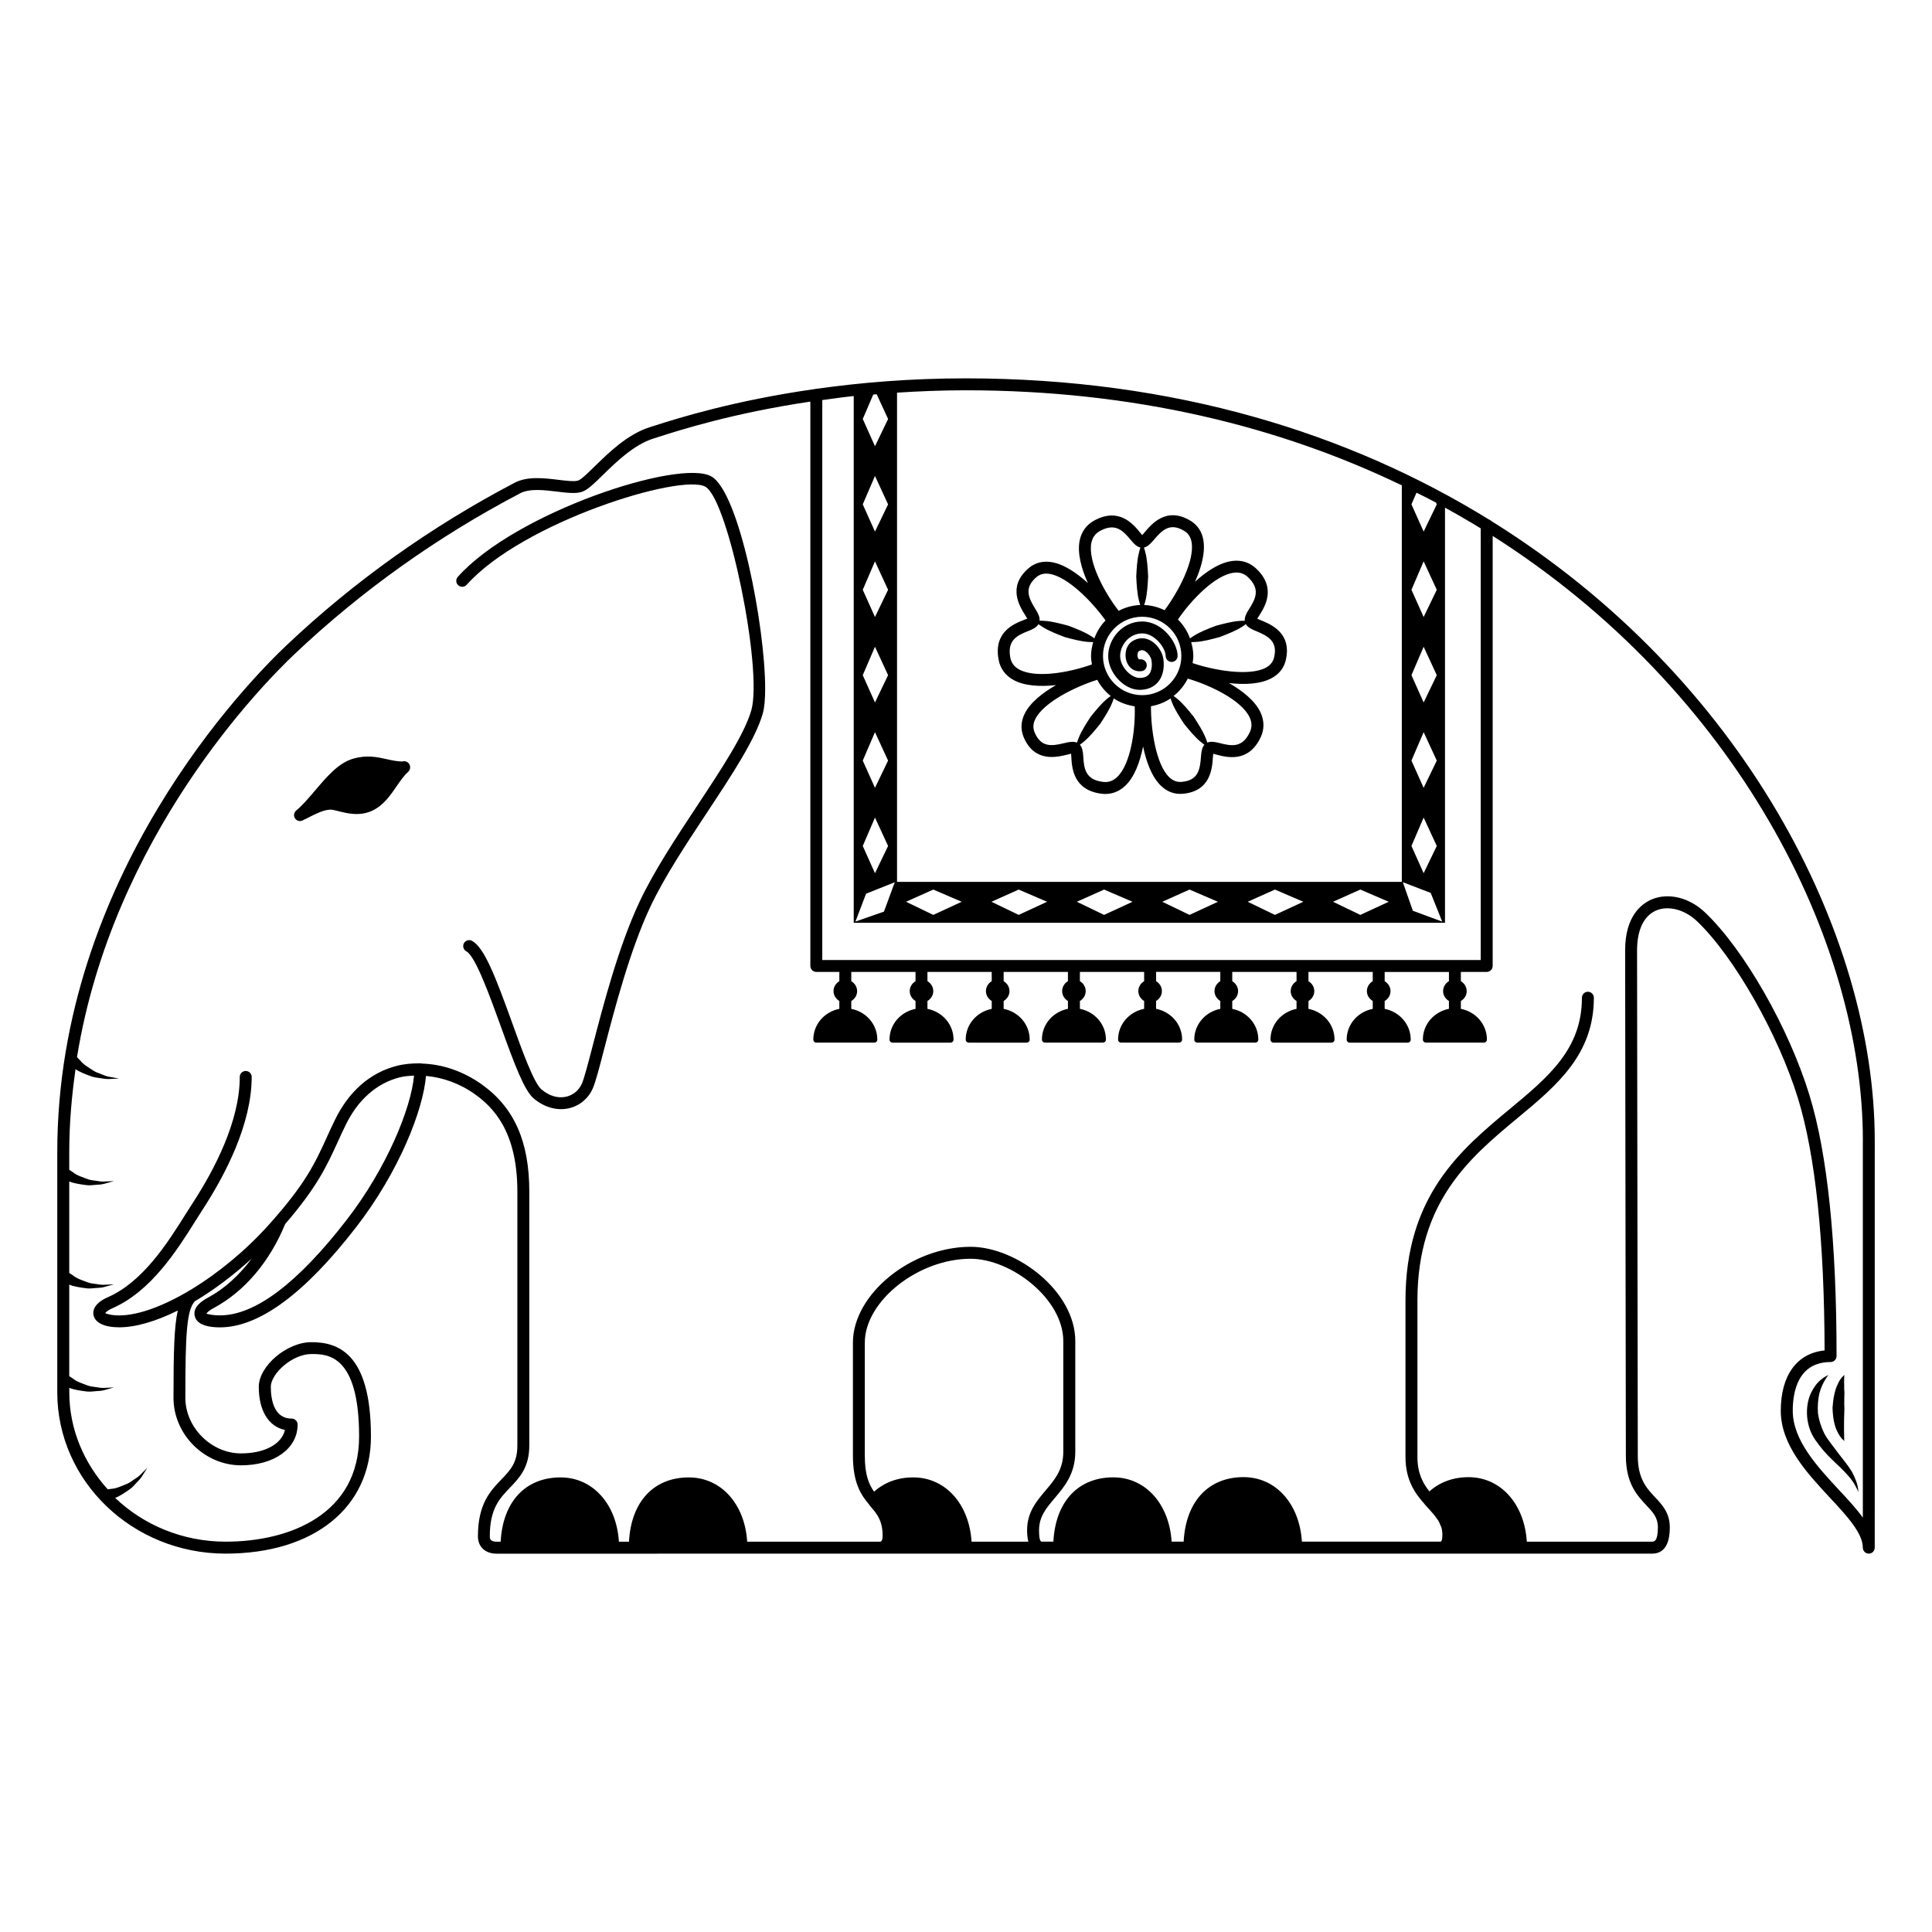 <?xml version="1.0" encoding="UTF-8"?>
<!-- Uploaded to: ICON Repo, www.iconrepo.com, Generator: ICON Repo Mixer Tools -->
<svg fill="#000000" width="800px" height="800px" version="1.1" viewBox="144 144 512 512" xmlns="http://www.w3.org/2000/svg">
 <g>
  <path d="m231.56 358.56c0.418-0.023 1.285 0.188 2.117 0.402 2.387 0.598 5.664 1.438 9.043-0.156 2.902-1.367 4.731-4.035 6.348-6.387 1.012-1.477 1.969-2.871 3.078-3.848 0.352-0.309 0.539-0.742 0.539-1.188-0.004-0.012-0.004-0.02 0-0.082 0-0.867-0.707-1.578-1.578-1.578-0.172 0-0.344 0.031-0.504 0.086-1.43-0.023-2.742-0.312-4.125-0.625-2.473-0.551-5.297-1.184-8.961-0.105-3.836 1.125-6.969 4.816-10.004 8.395-1.734 2.031-3.359 3.949-5.012 5.32-0.621 0.504-0.766 1.414-0.324 2.082 0.449 0.68 1.328 0.906 2.039 0.535 4.598-2.371 5.754-2.75 7.344-2.852z"/>
  <path d="m331.39 359.29c6.606-9.996 12.848-19.441 14.766-26.25 0.418-1.473 0.621-3.734 0.621-6.516 0-16.559-6.836-52.039-14.258-56.262-8.34-4.777-51.934 9.496-67.199 26.617-0.59 0.656-0.52 1.652 0.121 2.227 0.648 0.574 1.656 0.523 2.231-0.121 14.863-16.672 56.922-29.625 63.277-25.988 6.047 3.457 15.203 48.234 12.172 59.184-1.793 6.332-7.906 15.574-14.375 25.363-5.648 8.551-11.488 17.387-15.281 25.473-5.547 11.793-9.637 27.52-12.344 37.926-1.281 4.922-2.293 8.805-2.922 10.242-0.789 1.773-2.297 3.023-4.125 3.445-2.188 0.504-4.516-0.176-6.578-1.918-2.016-1.691-5.094-10.203-7.801-17.734-4.449-12.328-7.391-19.945-10.629-21.652-0.777-0.402-1.734-0.105-2.137 0.664-0.395 0.754-0.102 1.723 0.672 2.137 2.398 1.25 6.281 12.047 9.133 19.926 3.773 10.48 6.246 16.984 8.734 19.078 2.801 2.352 6.191 3.285 9.305 2.57 2.82-0.641 5.117-2.551 6.309-5.234 0.742-1.672 1.734-5.473 3.098-10.734 2.68-10.281 6.727-25.84 12.137-37.371 3.707-7.879 9.477-16.613 15.074-25.07z"/>
  <path d="m538.54 281.65c-36.762-22.688-83.098-37.383-138.66-37.383-14.898 0-28.043 1.16-39.457 2.766-0.031 0-0.055-0.039-0.102-0.039-0.074 0-0.121 0.066-0.188 0.082-21.582 3.055-36.555 7.773-42.914 9.809l-1.082 0.344c-5.856 1.867-10.867 6.769-14.523 10.352-1.734 1.688-3.508 3.438-4.359 3.754-0.938 0.348-3.129 0.086-5.246-0.172-3.875-0.473-8.254-0.992-11.637 0.777-22.168 11.633-42.473 26.086-60.332 42.969-10.168 9.586-60.863 61.188-60.863 134.42v63.656c0 23.566 20 42.742 44.594 42.742 23.406 0 38.531-12.191 38.531-31.043 0-22.395-9.008-24.992-15.789-24.992-6.504 0-13.934 6.316-13.934 11.848 0 6.328 2.625 10.539 6.941 11.406-0.883 3.777-5.356 6.219-11.672 6.219-7.848 0-14.73-6.879-14.73-14.73 0-17.004 0.359-23.23 2.523-25.594 5.066-2.992 10.211-6.887 15.07-11.305-3.281 4.359-7.164 7.969-11.566 10.332-3.477 1.859-3.859 3.68-3.531 4.934 0.332 1.359 1.773 2.961 6.688 2.961 10.309 0 22.449-8.922 36.059-26.531 11.387-14.699 17.77-31.016 18.531-40.098 4.434 0.395 8.941 1.969 13.039 4.902 4.801 3.445 11.176 9.848 11.176 25.75v67.277c0 4.594-1.867 6.543-4.242 9.012-2.91 3.031-6.211 6.465-6.211 15.055 0 2.797 1.945 4.606 4.938 4.606h36.57l28.398-0.004h241.21c3.148 0 4.742-2.344 4.742-6.977 0-3.828-1.988-5.934-3.894-7.969-2.254-2.402-4.586-4.891-4.586-10.973 0-4.594-0.039-29.98-0.09-57.566-0.051-32.789-0.105-68.676-0.105-76.395 0-5.406 1.789-9.152 5.066-10.566 3.238-1.387 7.578-0.242 10.812 2.836 9.809 9.34 21.578 30.008 26.801 47.062 4.586 15 6.949 37.422 7.019 66.695-7.301 0.719-11.613 6.574-11.613 15.973 0 9.055 6.918 16.48 13.008 23.035 4.5 4.832 8.734 9.406 8.734 13.254 0 0.875 0.711 1.582 1.582 1.582 0.867 0 1.578-0.711 1.578-1.582l0.004-107.85c0-54.594-34.844-122.7-101.67-164.25-0.168-0.203-0.383-0.289-0.621-0.395zm-162.21-33.168 3.023 6.555-3.473 7.219-3.238-7.219 2.781-6.484c0.297-0.027 0.602-0.051 0.906-0.07zm-6.082 0.477v139.59h156.69v-110.02c3.219 1.773 6.379 3.606 9.465 5.492v114.39h-174.49v-148.39c2.723-0.371 5.402-0.758 8.336-1.07zm5.629 21.176 3.473 7.531-3.473 7.211-3.238-7.215zm0 22.637 3.473 7.527-3.473 7.215-3.238-7.215zm0 22.629 3.473 7.527-3.473 7.227-3.238-7.227zm0 22.633 3.473 7.531-3.473 7.215-3.238-7.215zm0 22.633 3.473 7.527-3.473 7.215-3.238-7.215zm113.52 22.312-7.527 3.481-7.215-3.481 7.215-3.234zm15.105-3.234 7.527 3.234-7.527 3.481-7.227-3.481zm-37.734 3.234-7.527 3.481-7.215-3.481 7.215-3.234zm-22.633 0-7.535 3.481-7.215-3.481 7.215-3.234zm-22.641 0-7.527 3.481-7.215-3.481 7.215-3.234zm-22.625 0-7.535 3.481-7.215-3.481 7.215-3.234zm-20.613 2.613-7.559 2.641 2.816-7.387 7.613-3.043zm140.16-0.234-2.644-7.559 7.379 2.828 3.047 7.613zm2.863-9.953-3.231-7.215 3.231-7.527 3.481 7.527zm0-22.625-3.231-7.215 3.231-7.531 3.481 7.531zm0-22.625-3.231-7.227 3.231-7.527 3.481 7.527zm0-22.641-3.231-7.215 3.231-7.527 3.481 7.527zm3.484-29.848-3.484 7.211-3.231-7.215 1.34-3.098c1.723 0.863 3.465 1.719 5.152 2.621zm-9.27-5.047v105.08h-133.77v-129.64c5.773-0.371 11.758-0.629 18.156-0.629 44.629 0 83.219 9.582 115.61 25.191zm-313.19 219.97c-2.527 0-3.531-0.516-3.629-0.402 0 0 0.23-0.621 1.965-1.547 8.152-4.379 14.852-12.281 18.922-22.238 8.398-9.742 10.988-15.312 13.871-21.617 0.664-1.457 1.352-2.973 2.141-4.586 3.273-6.75 8.242-11.129 14.355-12.688 1.234-0.316 2.523-0.395 3.797-0.473-0.766 8.691-7.269 24.57-17.859 38.25-12.98 16.785-24.273 25.301-33.562 25.301zm199.17 59.973c-0.621-9.941-6.891-17.035-15.469-17.035-4.141 0-7.656 1.352-10.367 3.789-1.379-1.961-2.453-4.508-2.453-9.508v-29.992c0-11.012 14.141-22.227 28.016-22.227 10.742 0 24.586 10.59 24.586 21.836v29.332c0 4.676-2.273 7.379-4.695 10.23-2.414 2.852-4.902 5.793-4.902 10.551 0 0.746 0.059 1.91 0.324 3.023zm236.2-106.27v99.895c-1.723-2.402-3.996-4.84-6.434-7.453-5.688-6.141-12.141-13.078-12.141-20.887 0-4.812 1.301-12.891 10.027-12.891 0.875 0 1.582-0.711 1.582-1.582 0-30.32-2.414-53.57-7.176-69.117-5.43-17.781-17.324-38.602-27.648-48.422-4.191-4.004-9.777-5.356-14.219-3.457-2.609 1.125-6.988 4.359-6.988 13.469 0 7.723 0.051 43.613 0.105 76.402 0.039 27.574 0.09 52.961 0.09 57.555 0 7.332 3.023 10.551 5.441 13.125 1.773 1.879 3.043 3.238 3.043 5.812 0 3.82-1.031 3.82-1.582 3.82h-33.152c-0.621-9.977-6.887-17.094-15.457-17.094-4.133 0-7.648 1.352-10.363 3.777-1.754-2.211-3.168-4.871-3.168-9.141v-41.457c0-26.305 14.062-37.98 26.469-48.297 10.438-8.66 20.289-16.848 20.289-31.941 0-0.875-0.711-1.582-1.582-1.582-0.871 0-1.582 0.711-1.582 1.582 0 13.617-8.867 20.98-19.141 29.508-12.938 10.758-27.617 22.949-27.617 50.723v41.457c0 6.258 2.621 9.77 5.09 12.523 0.012 0.02 0.012 0.051 0.02 0.07l0.887 0.973c0.012 0.012 0.02 0.02 0.039 0.039 0.887 0.961 1.664 1.848 2.293 2.777 0.117 0.168 0.258 0.316 0.352 0.473 0.246 0.402 0.402 0.816 0.57 1.238 0.07 0.176 0.176 0.324 0.238 0.516 0.188 0.609 0.289 1.281 0.289 2.004 0 1.516-0.297 1.828-0.484 1.84h-36.742c-0.621-9.977-6.879-17.094-15.469-17.094-9.375 0-15.312 6.535-15.871 17.094h-3.188c-0.621-9.941-6.887-17.035-15.457-17.035-9.387 0-15.32 6.516-15.879 17.035h-3.012c-0.258 0-0.785 0-0.785-3.023 0-3.602 1.918-5.875 4.152-8.504 2.551-3.023 5.453-6.445 5.453-12.281v-29.332c0-13.227-15.527-24.992-27.754-24.992-15.734 0-31.176 12.574-31.176 25.387v29.992c0 7.359 2.266 10.531 4.301 12.93 0.016 0.02 0.012 0.051 0.023 0.07l0.457 0.57c0 0.012 0.012 0.02 0.02 0.02 1.199 1.395 2.191 2.625 2.699 4.543 0.211 0.828 0.367 1.754 0.367 2.922 0 1.715-0.469 1.715-0.781 1.715h-35.109c-0.613-9.941-6.887-17.035-15.461-17.035-9.371 0-15.305 6.516-15.863 17.035h-2.672c-0.613-9.941-6.891-17.035-15.461-17.035-9.375 0-15.316 6.516-15.875 17.035h-1.09c-1.785 0-1.785-0.973-1.785-1.445 0-7.309 2.59-10.004 5.34-12.871 2.516-2.625 5.125-5.336 5.125-11.199v-67.273c0-13.203-3.969-22.199-12.488-28.32-5.008-3.594-10.621-5.461-16.09-5.606-0.082-0.02-0.137-0.102-0.223-0.102-0.051 0-0.086 0.051-0.133 0.051-2.09-0.02-4.168 0.145-6.176 0.66-7.047 1.789-12.723 6.762-16.414 14.359-0.805 1.652-1.508 3.188-2.176 4.664-3.117 6.828-5.586 12.234-15.34 23.105-12.273 13.688-29.32 24.012-39.66 24.012-2.637 0-3.621-0.629-3.703-0.559 0.051-0.145 0.516-0.719 1.918-1.34 10.277-4.516 17.074-15.289 22.027-23.176 0.695-1.102 1.359-2.156 1.996-3.141 5.879-9.055 12.891-22.465 12.891-34.988 0-0.875-0.711-1.578-1.582-1.578s-1.578 0.699-1.578 1.578c0 11.75-6.727 24.582-12.379 33.277-0.641 0.992-1.309 2.055-2.016 3.168-4.731 7.527-11.23 17.852-20.621 21.961-3.926 1.734-3.934 3.914-3.738 4.731 0.43 2.035 2.906 3.219 6.797 3.219 4.43 0 9.824-1.613 15.539-4.449-0.953 4.066-1.145 10.809-1.145 23.125 0 9.703 8.191 17.898 17.895 17.898 8.828 0 15-4.438 15-10.809 0-0.867-0.711-1.578-1.578-1.578-4.801 0-5.523-5.273-5.523-8.414 0-3.5 5.672-8.691 10.77-8.691 4.102 0 12.625 0 12.625 21.836 0 20.566-18.262 27.887-35.371 27.887-11.422 0-21.77-4.438-29.277-11.602 1.176-0.422 2.676-1.426 4.07-2.43 0.746-0.551 1.293-1.309 1.895-1.91 0.598-0.59 1.09-1.188 1.406-1.789 0.711-1.125 1.176-1.867 1.176-1.867s-0.613 0.621-1.547 1.547c-0.43 0.492-1.023 0.953-1.715 1.387-0.68 0.422-1.328 0.992-2.086 1.32-1.531 0.609-2.836 1.27-4.266 1.352-0.367 0.059-0.598 0.09-0.891 0.137-6.262-6.938-10.195-15.859-10.195-25.719v-1.199c1.145 0.516 3.012 0.785 4.766 0.992 0.934 0.09 1.844-0.102 2.68-0.137 0.84-0.02 1.613-0.145 2.258-0.363 1.273-0.352 2.125-0.59 2.125-0.59s-0.875 0.051-2.191 0.102c-0.645 0.07-1.391 0.02-2.195-0.137-0.781-0.145-1.641-0.156-2.418-0.422-1.551-0.609-2.961-0.984-4.07-1.898-0.402-0.266-0.684-0.453-0.969-0.641v-24.254c1.137 0.523 3.012 0.785 4.766 1.004 0.934 0.09 1.832-0.102 2.68-0.125 0.84-0.031 1.613-0.145 2.258-0.371 1.273-0.352 2.125-0.578 2.125-0.578s-0.875 0.039-2.191 0.09c-0.645 0.07-1.391 0.02-2.195-0.137-0.781-0.145-1.641-0.145-2.422-0.434-1.531-0.594-2.941-0.988-4.051-1.902-0.402-0.258-0.684-0.453-0.969-0.641v-24.25c1.137 0.516 3.012 0.785 4.766 1.004 0.934 0.09 1.832-0.102 2.68-0.137 0.84-0.02 1.613-0.145 2.258-0.363 1.273-0.352 2.125-0.59 2.125-0.59s-0.875 0.039-2.191 0.09c-0.645 0.082-1.391 0.031-2.195-0.125-0.781-0.145-1.641-0.156-2.422-0.434-1.531-0.594-2.941-0.977-4.051-1.887-0.402-0.266-0.684-0.453-0.969-0.641v-4.684c0-7.586 0.656-14.879 1.664-21.973 1.043 0.719 2.691 1.367 4.293 1.941 0.887 0.297 1.832 0.332 2.676 0.492 0.836 0.156 1.629 0.215 2.312 0.145 1.344-0.059 2.238-0.102 2.238-0.102s-0.871-0.156-2.191-0.402c-0.648-0.059-1.379-0.297-2.141-0.621-0.742-0.332-1.598-0.539-2.309-0.984-1.395-0.926-2.715-1.621-3.617-2.766-0.359-0.371-0.613-0.641-0.871-0.898 9.461-58.453 49.02-98.668 57.82-106.97 17.648-16.676 37.707-30.965 59.621-42.461 2.519-1.324 6.383-0.855 9.789-0.441 2.727 0.328 5.074 0.621 6.731 0 1.473-0.551 3.144-2.191 5.457-4.457 3.438-3.356 8.137-7.949 13.281-9.594l1.09-0.344c6.102-1.961 20.184-6.434 40.559-9.461v149.56c0 0.871 0.711 1.578 1.578 1.578h6.109l-0.004 2.453c-0.906 0.555-1.543 1.5-1.543 2.629s0.637 2.074 1.543 2.621v2.086c-3.891 0.766-6.898 4.047-6.898 8.168 0 0.434 0.352 0.785 0.785 0.785h15.387c0.438 0 0.789-0.352 0.789-0.785 0-4.121-3.008-7.402-6.902-8.168v-2.074c0.906-0.539 1.551-1.484 1.551-2.625 0-1.133-0.645-2.086-1.551-2.629v-2.453h17.027l0.004 2.445c-0.906 0.555-1.543 1.5-1.543 2.629s0.637 2.074 1.543 2.621v2.086c-3.891 0.766-6.898 4.047-6.898 8.168 0 0.434 0.352 0.785 0.789 0.785h15.391c0.438 0 0.789-0.352 0.789-0.785 0-4.121-3.019-7.402-6.914-8.168v-2.086c0.906-0.539 1.543-1.484 1.543-2.621 0-1.133-0.637-2.074-1.543-2.629v-2.453h17.027l0.008 2.453c-0.906 0.555-1.535 1.5-1.535 2.629s0.629 2.074 1.535 2.621v2.086c-3.891 0.766-6.898 4.047-6.898 8.168 0 0.434 0.352 0.785 0.789 0.785h15.375c0.441 0 0.797-0.352 0.797-0.785 0-4.121-3.012-7.402-6.906-8.168v-2.086c0.906-0.539 1.547-1.484 1.547-2.621 0-1.133-0.641-2.074-1.547-2.629v-2.453h17.035l0.004 2.453c-0.906 0.543-1.535 1.5-1.535 2.629 0 1.145 0.629 2.074 1.535 2.625v2.074c-3.894 0.766-6.898 4.047-6.898 8.168 0 0.434 0.352 0.785 0.785 0.785h15.383c0.441 0 0.797-0.352 0.797-0.785 0-4.121-3.012-7.402-6.898-8.168v-2.074c0.906-0.551 1.535-1.484 1.535-2.625 0-1.133-0.629-2.086-1.535-2.629v-2.453h17.023v2.453c-0.906 0.543-1.535 1.5-1.535 2.629 0 1.145 0.629 2.074 1.535 2.625v2.074c-3.894 0.766-6.906 4.047-6.906 8.168 0 0.434 0.352 0.785 0.785 0.785h15.402c0.434 0 0.785-0.352 0.785-0.785 0-4.121-3.012-7.402-6.898-8.168v-2.086c0.906-0.539 1.535-1.484 1.535-2.621 0-1.133-0.629-2.074-1.535-2.629v-2.453h17.012l0.004 2.461c-0.906 0.555-1.535 1.5-1.535 2.629s0.629 2.074 1.535 2.621v2.086c-3.883 0.766-6.898 4.047-6.898 8.168 0 0.434 0.352 0.785 0.785 0.785h15.402c0.434 0 0.785-0.352 0.785-0.785 0-4.121-3.012-7.402-6.906-8.168v-2.074c0.906-0.539 1.547-1.484 1.547-2.625 0-1.133-0.641-2.086-1.547-2.629v-2.453h17.035v2.445c-0.918 0.555-1.547 1.5-1.547 2.629s0.629 2.074 1.547 2.621v2.086c-3.894 0.766-6.906 4.047-6.906 8.168 0 0.434 0.352 0.785 0.797 0.785h15.391c0.434 0 0.785-0.352 0.785-0.785 0-4.121-3.012-7.402-6.906-8.168v-2.074c0.906-0.539 1.547-1.484 1.547-2.625 0-1.133-0.641-2.086-1.547-2.629v-2.453h17.035l-0.004 2.445c-0.906 0.555-1.547 1.5-1.547 2.629s0.641 2.074 1.547 2.621v2.086c-3.894 0.766-6.906 4.047-6.906 8.168 0 0.434 0.352 0.785 0.797 0.785h15.391c0.434 0 0.785-0.352 0.785-0.785 0-4.121-3.012-7.402-6.906-8.168v-2.074c0.906-0.539 1.547-1.484 1.547-2.625 0-1.133-0.641-2.086-1.547-2.629v-2.453h17.035l-0.004 2.445c-0.906 0.543-1.547 1.5-1.547 2.629 0 1.145 0.641 2.074 1.547 2.625v2.074c-3.894 0.766-6.906 4.047-6.906 8.168 0 0.434 0.352 0.785 0.797 0.785h15.391c0.434 0 0.785-0.352 0.785-0.785 0-4.121-3.012-7.402-6.906-8.168v-2.074c0.906-0.539 1.547-1.484 1.547-2.625 0-1.133-0.641-2.086-1.547-2.629v-2.453h6.848c0.875 0 1.582-0.711 1.582-1.578v-113.97c64.496 41.008 98.109 107.14 98.109 160.27z"/>
  <path d="m447.32 285.09c-0.188 0.23-0.422 0.504-0.621 0.73-0.176-0.215-0.371-0.453-0.551-0.672-1.797-2.207-5.562-6.812-12.184-3.188-2.086 1.137-3.414 3.012-3.871 5.41-0.598 3.273 0.473 7.301 2.207 11.141-3.043-2.742-6.504-5.109-9.828-5.57-2.281-0.312-4.281 0.242-5.914 1.668-5.629 4.856-2.383 10.027-0.816 12.516 0.156 0.258 0.332 0.551 0.484 0.812-0.246 0.105-0.539 0.223-0.797 0.316-2.656 1.039-8.207 3.195-6.781 10.609 0.434 2.324 1.797 4.176 3.945 5.34 2.922 1.598 7.074 1.82 11.266 1.355-3.543 2.035-6.856 4.609-8.332 7.629-1.004 2.055-1.074 4.133-0.258 6.152 2.883 6.82 8.816 5.336 11.656 4.625 0.297-0.07 0.629-0.156 0.926-0.223 0.031 0.281 0.039 0.594 0.059 0.867 0.156 2.848 0.484 8.785 7.992 9.742 2.352 0.301 4.535-0.43 6.309-2.117 2.438-2.309 3.871-6.242 4.715-10.398 0.855 4.051 2.281 8.035 4.727 10.395 1.652 1.598 3.602 2.316 5.769 2.133 7.391-0.621 7.812-6.723 8.012-9.652 0.031-0.293 0.051-0.645 0.082-0.945 0.266 0.07 0.57 0.141 0.836 0.215 2.754 0.73 8.508 2.242 11.73-4.574 0.504-1.059 0.746-2.156 0.746-3.25 0-1.137-0.277-2.293-0.797-3.41-1.438-3.008-4.664-5.621-8.324-7.719 4.066 0.441 8.246 0.309 11.211-1.273 2.047-1.078 3.336-2.699 3.828-4.816 0.207-0.918 0.309-1.738 0.309-2.504 0-5.262-4.637-7.141-7.008-8.102-0.277-0.105-0.609-0.246-0.875-0.363 0.137-0.238 0.316-0.504 0.465-0.73 1.535-2.394 4.742-7.402-0.746-12.566-1.723-1.633-3.906-2.324-6.316-2.012-3.305 0.43-6.793 2.68-9.891 5.516 1.359-3.047 2.371-6.297 2.371-9.191 0-0.629-0.051-1.258-0.145-1.848-0.402-2.273-1.547-3.996-3.414-5.129-6.359-3.844-10.297 0.836-12.176 3.082zm-14.121 2.867c0.289-1.477 1.023-2.535 2.281-3.231 4.004-2.191 6.012-0.289 8.219 2.418 0.805 0.984 1.566 1.734 2.519 1.965-0.137 0.43-0.277 0.852-0.402 1.441-0.441 1.703-0.59 3.977-0.699 6.238 0.105 2.266 0.258 4.539 0.691 6.246 0.117 0.527 0.246 0.898 0.363 1.301-2.055 0.082-3.984 0.629-5.707 1.543-3.793-4.863-8.152-12.98-7.266-17.922zm23.871 29.875c0 5.734-4.644 10.395-10.383 10.395-5.727 0-10.383-4.664-10.383-10.395 0-5.727 4.656-10.387 10.383-10.387 5.738 0.004 10.383 4.66 10.383 10.387zm-38.652-12.383c-1.898-3.047-3.066-5.617 0.195-8.465 0.945-0.805 2.055-1.109 3.414-0.918 4.852 0.68 11.441 7.41 14.949 12.359-1.309 1.34-2.301 2.961-2.961 4.75-0.344-0.25-0.648-0.484-1.125-0.754-1.496-0.945-3.602-1.785-5.727-2.59-2.207-0.598-4.398-1.152-6.152-1.281-0.609-0.059-1.055-0.051-1.508-0.059 0.086-0.965-0.367-1.898-1.086-3.043zm-4.309 15.98c-1.328-0.719-2.098-1.754-2.371-3.16-0.816-4.473 1.582-5.812 4.84-7.074 1.18-0.465 2.125-0.953 2.625-1.785 0.371 0.262 0.73 0.523 1.258 0.84 1.484 0.926 3.594 1.777 5.719 2.586 2.195 0.605 4.398 1.16 6.152 1.273 0.559 0.051 0.953 0.047 1.375 0.051-0.324 1.18-0.57 2.394-0.57 3.672 0 0.766 0.105 1.512 0.238 2.238-5.793 2.117-14.848 3.777-19.266 1.359zm4.082 16.672c-0.484-1.129-0.441-2.289 0.176-3.543 2.156-4.418 10.625-8.602 16.414-10.402 0.887 1.668 2.098 3.125 3.57 4.289-0.344 0.262-0.672 0.484-1.094 0.855-1.34 1.125-2.805 2.871-4.223 4.644-1.238 1.898-2.449 3.82-3.109 5.453-0.238 0.562-0.371 0.973-0.523 1.406-0.898-0.363-1.918-0.227-3.238 0.102-3.473 0.859-6.289 1.211-7.973-2.805zm18.105 13.109c-4.523-0.574-5.039-3.301-5.223-6.797-0.082-1.27-0.258-2.301-0.887-3.059 0.363-0.266 0.719-0.523 1.18-0.926 1.352-1.133 2.805-2.871 4.223-4.644 1.25-1.895 2.457-3.82 3.109-5.453 0.215-0.492 0.324-0.848 0.453-1.246 1.633 1.098 3.531 1.793 5.562 2.102 0.215 6.121-1.012 15.266-4.664 18.746-1.109 1.039-2.328 1.465-3.754 1.277zm25.977-6.734c-0.246 3.582-0.777 6.359-5.129 6.731-1.238 0.105-2.324-0.309-3.305-1.258-3.523-3.414-4.863-12.742-4.82-18.793 1.891-0.332 3.664-1.023 5.195-2.062 0.125 0.398 0.238 0.75 0.453 1.246 0.648 1.633 1.859 3.559 3.109 5.453 1.414 1.773 2.883 3.512 4.231 4.644 0.465 0.402 0.816 0.648 1.168 0.926-0.613 0.734-0.801 1.766-0.902 3.113zm12.883-10.391c0.648 1.367 0.66 2.664 0.059 3.949-1.949 4.125-4.695 3.762-8.07 2.871-1.23-0.316-2.273-0.48-3.188-0.105-0.145-0.434-0.266-0.852-0.523-1.414-0.66-1.633-1.867-3.551-3.109-5.453-1.414-1.773-2.871-3.523-4.211-4.644-0.422-0.371-0.746-0.594-1.094-0.852 1.566-1.234 2.84-2.801 3.75-4.594 5.918 1.715 14.23 5.699 16.387 10.242zm1.695-22.848c3.336 1.355 5.793 2.805 4.801 6.961-0.289 1.211-1.004 2.117-2.211 2.762-4.367 2.301-13.668 0.727-19.387-1.23 0.082-0.625 0.188-1.238 0.188-1.895 0-1.285-0.238-2.492-0.57-3.672 0.434-0.004 0.816 0 1.375-0.051 1.754-0.109 3.953-0.672 6.152-1.273 2.125-0.805 4.231-1.656 5.727-2.586 0.523-0.316 0.875-0.578 1.238-0.84 0.52 0.832 1.438 1.32 2.688 1.824zm-2.137-14.297c3.305 3.141 2.125 5.644 0.238 8.574-0.691 1.078-1.152 2.023-1.082 2.988-0.453 0.012-0.887 0-1.496 0.059-1.762 0.125-3.953 0.68-6.16 1.281-2.117 0.805-4.231 1.641-5.719 2.59-0.484 0.277-0.785 0.508-1.133 0.754-0.699-1.906-1.785-3.621-3.199-5.008 3.457-5.098 9.801-11.758 14.793-12.402 1.484-0.195 2.715 0.191 3.758 1.164zm-16.879-12.242c1.062 0.641 1.703 1.613 1.941 2.961 0.887 4.922-3.523 13.203-7.152 18.055-1.652-0.805-3.473-1.305-5.41-1.375 0.117-0.402 0.246-0.766 0.371-1.301 0.422-1.707 0.57-3.981 0.68-6.246-0.105-2.262-0.258-4.535-0.691-6.238-0.137-0.59-0.277-1.004-0.414-1.441 0.945-0.23 1.703-0.957 2.57-1.984 2.312-2.754 4.379-4.68 8.105-2.43z"/>
  <path d="m624.3 512.46c-1.898 3.141-2.168 8.867 0.711 13.047 1.457 2.106 2.816 3.688 4.457 5.254 1.578 1.484 2.953 2.816 4.066 4.027 1.102 1.199 1.879 2.363 2.293 3.238 0.453 0.887 0.711 1.387 0.711 1.387s-0.09-0.57-0.246-1.566c-0.207-0.973-0.711-2.371-1.578-3.926-0.918-1.496-2.211-3.078-3.492-4.727-1.152-1.594-2.746-3.457-3.699-5.176-0.906-1.797-1.508-3.727-1.754-5.606-0.117-1.879 0.039-3.672 0.395-5.195 0.816-3.023 2.418-4.84 2.418-4.84 0.125 0.043-2.481 0.727-4.281 4.082z"/>
  <path d="m629.64 517.11c0.07 2.344 0.434 4.715 1.309 6.34 0.785 1.652 1.789 2.414 1.789 2.414 0-0.176-0.145-4.481 0.051-8.699-0.082-1.074-0.02-2.156-0.02-3.16 0.105-0.961-0.105-2.016-0.031-2.746-0.102-1.594 0.082-2.91 0-2.883 0.039 0.051-0.973 0.711-1.715 2.43-0.836 1.68-1.227 3.953-1.383 6.305z"/>
  <path d="m437.68 317.84c0 4.449 4.18 8.977 8.289 8.977 2.961 0 4.508-1.387 5.285-2.551 1.527-2.262 1.32-5.481 0.672-7.031-0.598-1.426-1.91-3.184-3.797-3.836-1.258-0.438-2.578-0.309-3.809 0.387-1.988 1.094-2.394 3.613-1.785 5.473 0.629 1.84 2.207 2.863 4.027 2.602 0.855-0.121 1.426-0.84 1.328-1.793-0.125-0.855-0.926-1.457-1.789-1.336-0.145 0.023-0.383 0.059-0.57-0.48-0.215-0.734-0.02-1.516 0.332-1.719 0.57-0.316 0.973-0.246 1.23-0.152 0.805 0.281 1.578 1.254 1.91 2.051 0.246 0.629 0.527 2.754-0.363 4.074-0.523 0.777-1.387 1.148-2.664 1.148-2.188 0-5.129-2.875-5.129-5.812 0-2.832 2.402-5.981 5.844-5.981 3.414 0 6.227 3.961 6.227 5.981 0 0.871 0.711 1.578 1.582 1.578 0.867 0 1.578-0.711 1.578-1.578 0-3.586-4.035-9.141-9.387-9.141-5.391 0.004-9.012 4.731-9.012 9.141z"/>
 </g>
</svg>